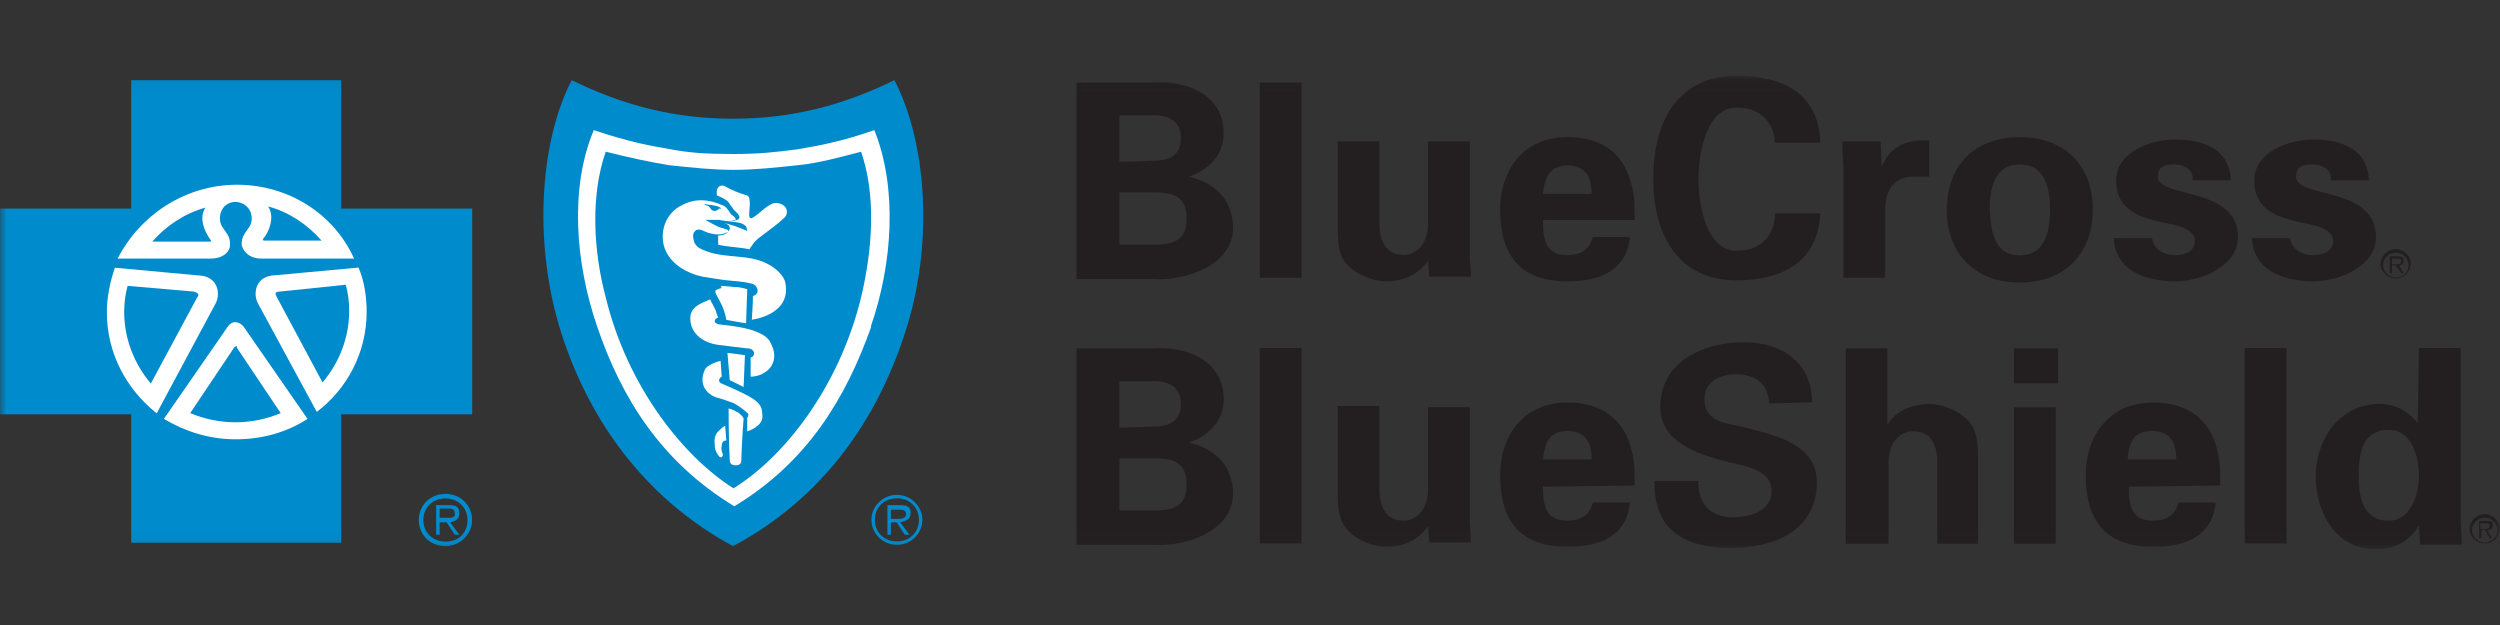 <?xml version="1.0" encoding="UTF-8"?>
<svg xmlns="http://www.w3.org/2000/svg" width="200" height="50" viewBox="0 0 200 50" fill="none">
  <rect x="0" y="0" width="200" height="50" fill="#333333" stroke="none"/>
  <mask id="mask0_1_76" style="mask-type:luminance" maskUnits="userSpaceOnUse" x="0" y="6" width="200" height="38">
    <path d="M200 6.046H0V43.954H200V6.046Z" fill="white"></path>
  </mask>
  <g mask="url(#mask0_1_76)">
    <path d="M18.837 35.693C24.941 35.693 29.882 30.843 29.882 24.869C29.882 18.895 24.941 14.046 18.837 14.046C12.732 14.046 7.791 18.895 7.791 24.869C7.791 30.843 12.732 35.693 18.837 35.693Z" fill="white"></path>
    <path d="M58.549 11.039C53.83 11.039 46.575 8.856 46.575 8.856C46.575 8.856 45.007 12.856 45.007 18.32C45.007 23.784 49.634 38.137 59.02 41.771C59.02 41.771 72.379 33.51 72.379 19.052C72.379 10.412 71.085 8.869 71.085 8.869C71.085 8.869 63.294 11.052 58.549 11.052V11.039Z" fill="white"></path>
    <path d="M86.118 22.229V6.595H92.144C95.02 6.412 97.895 7.588 97.895 10.686C97.895 12.412 96.693 13.588 95.111 14.137C97.15 14.595 98.641 15.954 98.641 18.229C98.641 21.314 94.654 22.503 92.248 22.32H86.118V22.229ZM92.248 12.856C93.726 12.856 94.471 12.307 94.471 11.039C94.471 9.771 93.634 9.222 92.248 9.222H89.556V12.948L92.248 12.856ZM92.248 19.575C93.817 19.575 94.928 19.301 94.928 17.484C94.928 15.667 93.817 15.392 92.248 15.392H89.556V19.575H92.248ZM104.131 6.595V22.229H100.784V6.595H104.131ZM114.248 20.869C113.503 21.863 112.484 22.503 110.824 22.503C109.699 22.503 107.569 21.68 107.203 20.137C107.02 19.497 107.02 18.778 107.02 18.412V11.314H110.353V17.85C110.353 19.026 110.719 20.399 112.301 20.399C113.32 20.399 114.248 19.497 114.248 17.85V11.314H117.582V20.229C117.582 20.869 117.673 21.497 117.673 22.137H114.34L114.248 20.869ZM123.438 17.693C123.438 19.144 123.634 20.412 125.386 20.412C126.497 20.412 127.15 19.954 127.425 18.961H130.392C130.118 21.68 127.987 22.503 125.386 22.503C121.595 22.503 120.013 20.412 120.013 16.778C120.013 13.51 121.961 10.961 125.386 10.961C127.425 10.961 129.19 11.693 130.118 13.601C130.392 14.242 130.588 14.869 130.68 15.51C130.771 16.15 130.771 16.869 130.771 17.601H123.438V17.693ZM127.333 15.51C127.333 14.333 126.967 13.235 125.386 13.235C123.909 13.235 123.543 14.32 123.438 15.51H127.333ZM142 11.601C142 9.967 140.98 8.608 138.941 8.608C136.536 8.608 135.882 12.15 135.882 14.333C135.882 16.516 136.536 20.059 138.941 20.059C140.98 20.059 142 18.699 142 17.065H145.621C145.438 20.974 142.562 22.425 138.941 22.425C134.301 22.425 132.262 18.882 132.262 14.255C132.262 9.627 134.301 6.059 138.941 6.059C142.654 6.059 145.53 7.51 145.621 11.418H142V11.601ZM150.445 11.327L150.536 13.327C151.281 11.601 152.667 11.144 154.34 11.235V14.137H152.85C152.301 14.137 151.556 14.503 151.281 14.961C150.902 15.601 150.811 16.137 150.811 16.869V22.229H147.477V13.497C147.477 13.039 147.386 12.137 147.386 11.314H150.445V11.327ZM161.582 22.608C157.961 22.608 155.739 20.242 155.739 16.791C155.739 13.34 157.869 10.974 161.582 10.974C165.294 10.974 167.425 13.34 167.425 16.791C167.425 20.242 165.203 22.608 161.582 22.608ZM161.582 20.425C163.621 20.425 164 18.516 164 16.791C164 15.065 163.621 13.157 161.582 13.157C159.543 13.157 159.177 15.065 159.177 16.791C159.268 18.516 159.543 20.425 161.582 20.425ZM175.412 14.242C175.412 13.51 174.667 13.157 173.935 13.157C173.007 13.157 172.628 13.431 172.628 14.15C172.628 15.876 179.033 14.882 179.033 18.961C179.033 21.327 176.065 22.503 174.026 22.503C171.425 22.503 169.203 21.51 169.111 19.052H172.17C172.262 19.876 173.007 20.412 174.026 20.412C174.954 20.412 175.595 20.046 175.595 19.235C175.595 18.333 174.026 17.967 173.373 17.876C171.242 17.418 169.294 16.882 169.294 14.425C169.294 12.15 172.079 11.157 174.026 11.157C176.34 11.157 178.379 11.98 178.471 14.425H175.412V14.242ZM186.458 14.242C186.458 13.51 185.726 13.157 184.981 13.157C184.052 13.157 183.686 13.431 183.686 14.15C183.686 15.876 190.079 14.882 190.079 18.961C190.079 21.327 187.111 22.503 185.072 22.503C182.471 22.503 180.248 21.51 180.157 19.052H183.216C183.307 19.876 184.052 20.412 185.072 20.412C186 20.412 186.654 20.046 186.654 19.235C186.654 18.333 185.072 17.967 184.418 17.876C182.288 17.418 180.34 16.882 180.34 14.425C180.34 12.15 183.124 11.157 185.072 11.157C187.386 11.157 189.425 11.98 189.516 14.425H186.458V14.242ZM86.118 43.497V27.863H92.144C95.02 27.68 97.895 28.856 97.895 31.954C97.895 33.68 96.693 34.856 95.111 35.405C97.15 35.863 98.641 37.222 98.641 39.497C98.641 42.582 94.654 43.771 92.248 43.588H86.118V43.497ZM92.248 34.124C93.726 34.124 94.471 33.575 94.471 32.307C94.471 31.039 93.634 30.49 92.248 30.49H89.556V34.216L92.248 34.124ZM92.248 40.843C93.817 40.843 94.928 40.569 94.928 38.752C94.928 36.935 93.817 36.66 92.248 36.66H89.556V40.843H92.248ZM104.131 27.837V43.471H100.784V27.837H104.131ZM114.248 42.111C113.503 43.105 112.484 43.745 110.824 43.745C109.699 43.745 107.569 42.922 107.203 41.288C107.02 40.647 107.02 39.928 107.02 39.562V32.477H110.353V39.105C110.353 40.281 110.719 41.654 112.301 41.654C113.32 41.654 114.248 40.752 114.248 39.105V32.569H117.582V41.484C117.582 42.124 117.673 42.752 117.673 43.392H114.34L114.248 42.124V42.111ZM123.438 38.935C123.438 40.386 123.634 41.654 125.386 41.654C126.497 41.654 127.15 41.196 127.425 40.203H130.392C130.118 42.922 127.987 43.745 125.386 43.745C121.595 43.745 120.013 41.654 120.013 38.02C120.013 34.752 121.961 32.203 125.386 32.203C127.425 32.203 129.19 32.935 130.118 34.843C130.392 35.484 130.588 36.111 130.68 36.752C130.771 37.392 130.771 38.111 130.771 38.843L123.438 38.935ZM127.333 36.752C127.333 35.575 126.967 34.477 125.386 34.477C123.909 34.477 123.543 35.562 123.438 36.752H127.333ZM141.543 32.307C141.451 30.765 140.523 29.941 138.85 29.941C137.556 29.941 136.353 30.582 136.353 31.941C136.353 33.667 137.922 33.85 139.32 34.124C141.726 34.765 145.347 35.392 145.347 38.569C145.347 42.477 141.909 43.837 138.484 43.837C134.863 43.837 132.262 42.477 132.366 38.477H135.882C135.791 40.203 136.811 41.379 138.575 41.379C139.961 41.379 141.726 40.922 141.726 39.288C141.726 37.471 139.412 37.288 138.105 36.922C135.882 36.373 132.824 35.379 132.824 32.556C132.824 29.013 136.157 27.379 139.503 27.379C142.562 27.379 144.967 29.013 144.967 32.19L141.543 32.281V32.307ZM147.66 43.497V27.863H150.994V33.954C151.647 32.961 152.758 32.32 154.431 32.32C155.543 32.32 157.673 33.144 158.039 34.686C158.235 35.327 158.235 36.046 158.235 36.412V43.497H154.98V36.961C154.98 35.784 154.614 34.503 153.033 34.503C152.013 34.503 151.085 35.405 151.085 36.961V43.497H147.66ZM164.641 27.863V30.673H161.124V27.863H164.641ZM164.458 32.582V43.497H161.124V32.582H164.458ZM170.301 38.935C170.301 40.386 170.484 41.654 172.248 41.654C173.36 41.654 174.013 41.196 174.288 40.203H177.255C176.981 42.922 174.837 43.745 172.248 43.745C168.445 43.745 166.863 41.654 166.863 38.02C166.863 34.752 168.811 32.203 172.248 32.203C174.288 32.203 176.052 32.935 176.981 34.843C177.255 35.484 177.438 36.111 177.53 36.752C177.621 37.392 177.621 38.111 177.621 38.843L170.301 38.935ZM174.105 36.752C174.105 35.575 173.726 34.477 172.157 34.477C170.588 34.477 170.301 35.562 170.209 36.752H174.105ZM182.928 27.837V43.471H179.582V27.837H182.928ZM193.516 27.837H196.85V41.392C196.85 42.124 196.941 42.843 196.941 43.575H193.608C193.608 43.026 193.516 42.582 193.516 42.033C192.771 43.301 191.569 43.941 190.079 43.941C186.837 43.941 185.255 40.948 185.255 38.124C185.255 35.301 187.02 32.307 190.445 32.307C191.569 32.307 192.771 32.948 193.412 33.85L193.516 27.85V27.837ZM191.098 41.654C192.863 41.654 193.516 39.562 193.516 38.02C193.516 36.569 192.954 34.386 191.098 34.386C188.967 34.386 188.693 36.294 188.693 38.02C188.693 39.654 188.967 41.654 191.098 41.654ZM191.66 22.203C191.098 22.203 190.641 21.745 190.641 21.209C190.641 20.673 191.098 20.216 191.66 20.216C192.222 20.216 192.68 20.673 192.68 21.209C192.68 21.745 192.301 22.203 191.66 22.203ZM191.66 19.928C191.007 19.928 190.445 20.477 190.445 21.105C190.445 21.732 191.007 22.281 191.66 22.281C192.314 22.281 192.863 21.732 192.863 21.105C192.863 20.477 192.301 19.928 191.66 19.928Z" fill="#231F20"></path>
    <path d="M191.634 21.144H191.359V20.686H191.739C191.922 20.686 192.105 20.686 192.105 20.869C192.105 21.144 191.83 21.144 191.634 21.144ZM192.288 20.869C192.288 20.595 192.196 20.503 191.83 20.503H191.176V21.863H191.359V21.222H191.634L192.105 21.863H192.288L191.922 21.222C192.105 21.222 192.288 21.131 192.288 20.856V20.869ZM198.784 43.405C198.222 43.405 197.765 42.948 197.765 42.412C197.765 41.876 198.222 41.418 198.784 41.418C199.346 41.418 199.804 41.876 199.804 42.412C199.804 42.948 199.333 43.405 198.784 43.405ZM198.784 41.131C198.131 41.131 197.569 41.68 197.569 42.307C197.569 42.935 198.131 43.484 198.784 43.484C199.438 43.484 199.987 42.935 199.987 42.307C199.987 41.68 199.425 41.131 198.784 41.131Z" fill="#231F20"></path>
    <path d="M198.706 42.32H198.418V41.863H198.798C198.981 41.863 199.164 41.863 199.164 42.046C199.164 42.32 198.981 42.32 198.706 42.32ZM199.438 42.046C199.438 41.771 199.347 41.68 198.981 41.68H198.327V43.039H198.523V42.399H198.798L199.164 43.039H199.347L198.981 42.399C199.255 42.399 199.438 42.307 199.438 42.033V42.046Z" fill="#231F20"></path>
    <path d="M35.634 39.51C34.431 39.51 33.503 40.412 33.503 41.601C33.503 42.791 34.431 43.693 35.634 43.693C36.745 43.693 37.765 42.791 37.765 41.601C37.765 40.412 36.837 39.51 35.634 39.51ZM35.634 43.327C34.614 43.327 33.869 42.595 33.869 41.601C33.869 40.608 34.614 39.876 35.634 39.876C36.654 39.876 37.399 40.608 37.399 41.601C37.399 42.595 36.745 43.327 35.634 43.327Z" fill="#008BCC"></path>
    <path d="M36.745 41.052C36.745 40.595 36.562 40.412 35.908 40.412H34.889V42.778H35.176V41.784H35.725L36.379 42.778H36.745L36.013 41.784C36.471 41.693 36.745 41.51 36.745 41.052ZM35.634 41.418H35.176V40.686H35.817C36.105 40.686 36.379 40.686 36.379 41.052C36.471 41.51 35.908 41.418 35.634 41.418ZM18.928 27.693C18.863 27.693 18.81 27.719 18.745 27.784L15.216 33.052C16.34 33.51 17.543 33.784 18.837 33.784C20.131 33.784 21.346 33.51 22.457 33.052L18.928 27.784C19.02 27.693 18.928 27.693 18.928 27.693ZM15.503 23.327L10.209 22.869C10.026 23.51 9.935 24.229 9.935 24.961C9.935 27.144 10.771 29.144 12.065 30.686L15.778 23.784C15.961 23.601 15.869 23.418 15.503 23.327Z" fill="#008BCC"></path>
    <path d="M27.294 16.686V6.412H10.497V16.686H0V33.144H10.497V43.418H27.294V33.144H37.778V16.686H27.294ZM18.941 14.778C23.124 14.778 26.732 17.144 28.327 20.686H20.915C19.882 20.686 19.425 20.046 19.333 19.601C19.333 19.052 19.425 18.869 19.882 18.242C20.445 17.51 20.078 16.242 18.863 16.15C17.66 16.15 17.294 17.51 17.843 18.242C18.314 18.882 18.405 19.065 18.405 19.601C18.405 20.059 17.948 20.686 16.823 20.686H9.412C11.177 17.235 14.784 14.778 18.98 14.778H18.941ZM8.549 24.961C8.549 23.693 8.824 22.503 9.19 21.418L16.144 22.059C17.451 22.242 17.634 23.51 17.268 24.242L12.536 33.065C10.118 31.157 8.549 28.255 8.549 24.987V24.961ZM24.601 33.51C22.928 34.595 20.98 35.144 18.85 35.144C16.719 35.144 14.771 34.503 13.111 33.51L18.209 26.15C18.575 25.601 19.137 25.693 19.503 26.15L24.601 33.51ZM25.346 32.961L20.614 24.229C20.248 23.497 20.431 22.229 21.726 22.046L28.68 21.405C29.15 22.49 29.333 23.771 29.333 24.948C29.333 28.216 27.752 31.131 25.346 32.948V32.961Z" fill="#008BCC"></path>
    <path d="M25.712 19.235C24.601 17.967 23.124 16.961 21.451 16.516C22 17.34 21.543 18.516 21.085 19.065C20.98 19.157 21.085 19.248 21.085 19.248H25.712V19.235ZM22.379 23.327C22 23.327 22 23.51 22.105 23.693L25.804 30.595C27.111 29.052 27.935 27.052 27.935 24.869C27.935 24.137 27.843 23.418 27.66 22.778L22.379 23.327ZM16.445 16.608C14.771 17.065 13.294 18.059 12.183 19.327H16.811C16.902 19.327 16.902 19.235 16.811 19.144C16.353 18.503 15.882 17.418 16.445 16.595V16.608Z" fill="#008BCC"></path>
    <path d="M71.556 6.412C67.464 8.412 63.386 9.497 58.641 9.497C53.895 9.497 49.817 8.412 45.739 6.412C43.059 11.588 42.68 19.967 45.007 26.961C47.229 33.68 51.582 39.876 58.641 43.693C65.791 39.876 70.065 33.68 72.288 26.961C74.706 19.967 74.235 11.588 71.556 6.412ZM69.699 26.137C67.66 31.863 64.601 36.961 58.745 40.503C52.902 36.961 49.725 31.863 47.778 26.137C46.026 21.052 45.556 15.039 47.503 10.412C50.471 11.405 52.144 11.68 53.712 11.954C55.203 12.229 56.497 12.32 58.719 12.32C60.941 12.32 62.248 12.137 63.725 11.954C65.307 11.68 67.072 11.405 69.948 10.412C71.804 15.039 71.425 21.052 69.66 26.137H69.699Z" fill="#008BCC"></path>
    <path d="M63.765 13.222C62.092 13.405 60.327 13.588 58.667 13.588C57.007 13.588 55.32 13.405 53.569 13.222C51.895 12.948 50.222 12.582 48.458 12.137C47.255 15.588 47.438 19.954 48.458 23.784C50.222 31.052 54.771 36.608 58.68 39.065C62.667 36.608 67.111 31.065 68.889 23.784C69.817 19.876 70.091 15.614 68.889 12.137C67.124 12.595 65.556 13.039 63.791 13.222H63.765ZM57.739 35.68C57.647 36.046 57.83 36.229 57.83 36.412C57.739 36.686 57.556 36.595 57.451 36.412C57.268 36.137 57.176 35.954 57.176 35.51C57.085 34.778 57.451 34.516 57.647 34.333C57.83 34.15 58.013 34.059 58.013 34.059L58.105 35.235C57.922 35.235 57.739 35.327 57.739 35.693V35.68ZM59.307 36.856C59.307 37.039 59.216 37.222 58.85 37.222C58.575 37.222 58.379 37.131 58.379 36.765C58.288 35.314 58.288 32.673 58.288 32.673C58.288 32.673 58.667 32.765 58.941 32.948C59.033 32.948 59.216 33.131 59.399 33.314C59.399 33.405 59.49 33.405 59.49 33.497C59.399 34.49 59.307 36.399 59.307 36.856ZM60.51 34.137C60.144 34.412 59.778 34.503 59.778 34.503V33.418C59.778 33.418 59.869 33.327 59.869 33.144C59.778 32.961 59.033 32.412 58.667 32.242C58.196 32.059 57.647 31.876 57.268 31.784C56.34 31.418 55.974 30.608 56.34 29.693C56.431 29.327 56.902 29.144 57.085 29.052C57.268 28.961 57.647 28.869 57.647 28.869L57.739 30.137C57.739 30.137 57.647 30.137 57.556 30.32C57.451 30.503 57.647 30.686 57.739 30.686C58.379 30.961 59.216 31.327 59.869 31.68C60.706 32.137 60.98 32.503 60.98 33.131C61.072 33.588 60.797 33.954 60.51 34.124V34.137ZM58.196 28.229C58.85 28.32 59.033 28.32 59.595 28.412L59.49 30.961L58.941 30.686L58.379 30.412L58.196 28.229ZM61.908 28.778C61.817 29.235 61.542 29.601 61.072 29.863C60.614 30.137 60.052 30.137 60.052 30.137V28.595C60.052 28.595 60.144 28.595 60.235 28.503C60.327 28.412 60.327 28.32 60.327 28.229C60.327 28.137 60.235 28.046 60.144 27.954C59.961 27.863 59.778 27.863 59.686 27.863L57.451 27.588C56.157 27.405 55.137 26.595 55.229 25.314C55.32 24.49 56.157 24.229 56.81 23.954L57.268 24.856C57.359 25.222 57.451 25.405 57.451 25.405C57.451 25.405 57.176 25.497 57.176 25.68C57.176 25.863 57.451 25.954 57.556 25.954C58.471 26.046 59.778 26.229 60.418 26.503C60.889 26.686 61.255 26.869 61.542 27.235C61.908 27.876 62 28.32 61.908 28.778ZM57.647 22.869C57.647 22.869 57.922 22.869 58.758 22.961C59.307 22.961 59.778 23.144 59.778 23.144L59.686 25.863C59.033 25.771 58.667 25.68 58.105 25.588C57.922 24.595 57.647 24.229 57.268 23.497C57.176 23.314 57.268 23.222 57.268 23.222C57.359 23.131 57.739 23.039 57.739 23.039L57.647 22.856V22.869ZM60.144 25.588C60.144 25.588 60.235 24.32 60.235 23.68C60.614 23.588 60.706 23.222 60.51 22.948C60.418 22.765 60.144 22.673 60.052 22.673C59.307 22.49 58.667 22.49 57.922 22.399C57.268 22.307 56.719 22.216 56.157 22.124C54.954 21.85 53.843 21.222 53.281 20.124C52.641 18.765 53.19 17.039 54.588 16.399C55.608 15.85 56.719 15.941 57.739 16.399C58.105 16.49 58.288 16.856 58.471 17.131C58.575 17.222 58.758 17.314 58.85 17.497C58.941 17.588 58.758 17.588 58.758 17.588C58.575 17.68 57.739 17.68 57.556 17.588H56.431C56.719 17.771 57.085 17.954 57.451 18.137C57.647 18.229 57.83 18.229 58.013 18.32C58.105 18.32 58.288 18.412 58.288 18.503C58.288 18.595 58.105 18.595 57.922 18.686C57.647 18.778 57.268 18.778 56.902 18.686C56.34 18.595 56.065 18.229 55.699 18.412C55.412 18.595 55.412 18.869 55.503 19.235C55.608 19.784 56.157 19.967 56.627 20.137C58.196 20.686 59.961 20.32 61.438 21.131C62 21.405 62.745 22.033 62.837 22.673C63.294 25.222 60.144 25.575 60.144 25.575V25.588ZM62.928 17.131C62.837 17.405 62.745 17.405 62.562 17.588C62.183 17.954 61.634 18.32 61.072 18.765C60.706 19.039 60.418 19.222 60.144 19.667C60.052 19.758 59.961 19.941 59.961 19.941C59.033 19.758 58.196 19.758 57.451 19.575V18.843C57.451 18.843 58.288 18.843 58.379 18.294C58.379 18.294 58.379 18.111 58.288 18.02C58.196 17.928 57.922 17.837 57.83 17.837C58.471 17.928 59.124 18.203 59.778 18.477C59.778 18.386 59.686 18.111 59.686 18.111C59.595 18.02 59.49 17.928 59.216 17.837C58.85 17.745 57.83 17.654 57.83 17.654H58.667C58.85 17.654 59.124 17.562 59.124 17.471C59.216 17.379 59.124 17.196 58.941 17.013L58.667 16.739C58.575 16.556 58.379 16.373 58.288 16.19C58.105 15.915 57.359 15.64 57.359 15.64C57.359 15.64 57.268 15.183 57.451 15C57.556 14.817 57.922 14.817 58.013 14.909C58.471 15.183 59.124 15.457 59.778 15.64C59.895 15.706 59.961 15.823 59.961 16.007C60.052 16.464 59.869 17.091 59.961 17.366C59.961 17.457 60.144 17.457 60.144 17.457C60.797 17.091 61.163 16.556 61.817 16.281C62.275 16.098 63.111 16.464 62.928 17.105V17.131ZM71.752 39.588C70.641 39.588 69.713 40.49 69.713 41.588C69.713 42.686 70.641 43.588 71.752 43.588C72.863 43.588 73.791 42.686 73.791 41.588C73.791 40.49 72.863 39.588 71.752 39.588ZM71.752 43.314C70.732 43.314 69.987 42.582 69.987 41.588C69.987 40.595 70.732 39.863 71.752 39.863C72.771 39.863 73.516 40.595 73.516 41.588C73.516 42.582 72.771 43.314 71.752 43.314Z" fill="#008BCC"></path>
    <path d="M72.85 41.052C72.85 40.595 72.667 40.412 72.013 40.412H70.993V42.778H71.268V41.784H71.739L72.379 42.778H72.758L72.013 41.784C72.484 41.693 72.85 41.51 72.85 41.052ZM71.739 41.51H71.268V40.778H71.922C72.196 40.778 72.484 40.778 72.484 41.144C72.484 41.51 72.013 41.51 71.739 41.51ZM56.693 16.503C56.889 16.686 56.889 16.869 57.163 16.869C57.346 16.869 57.438 16.778 57.529 16.686H57.725C57.438 16.412 56.797 16.412 56.327 16.32C56.51 16.503 56.601 16.412 56.693 16.503Z" fill="#008BCC"></path>
  </g>
</svg>
